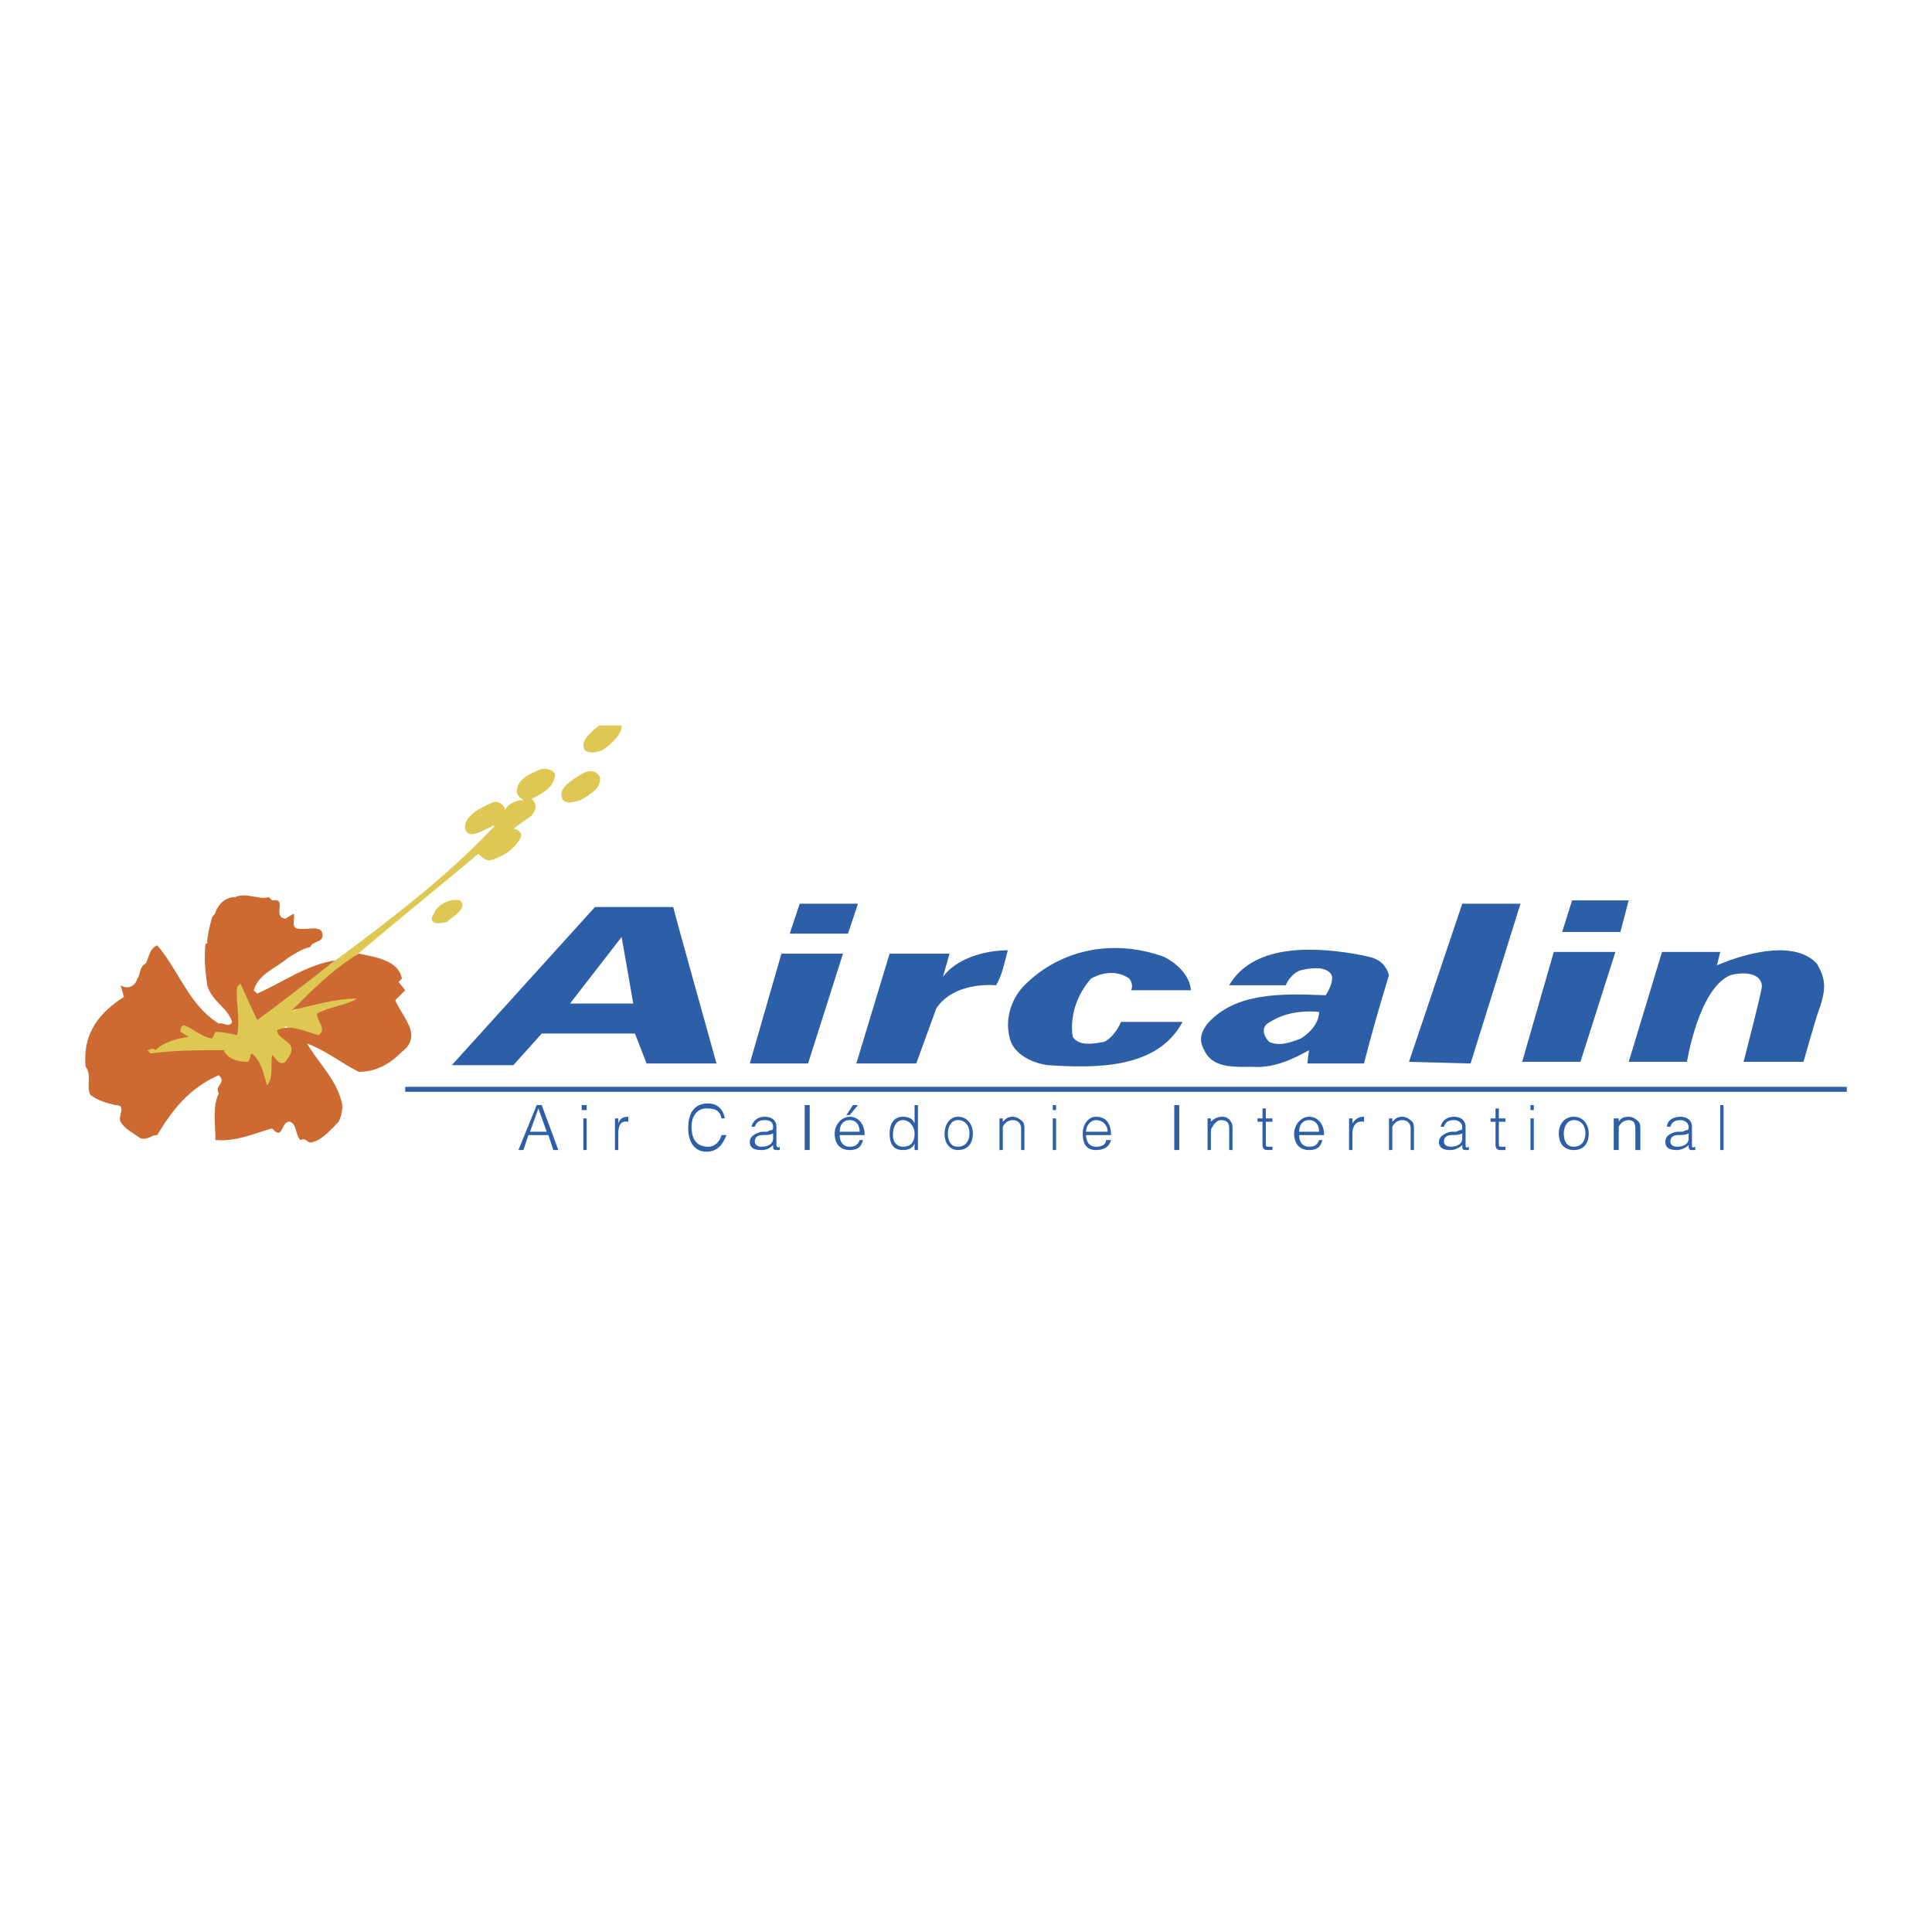 <?xml version="1.0" encoding="UTF-8"?> <svg xmlns="http://www.w3.org/2000/svg" width="2500" height="2500" viewBox="0 0 192.756 192.756"><g fill-rule="evenodd" clip-rule="evenodd"><path fill="#fff" d="M0 0h192.756v192.756H0V0z"></path><path d="M55.375 77.207c0 1.329-1.328 1.993-2.325 2.491.332.333.664.831 0 1.661l-1.827 1.328c.498 0 .996.499.664.997-.664 1.163-1.827 1.827-2.989 2.159-.499 0-.831-.332-1.163-.665-6.145 5.149-12.456 10.131-18.601 15.779l5.48-2.99 1.661 1.992-3.986 1.328c.332.666 0 1.33-.332 1.994-.997.166-1.993-.498-2.989-.664-.665-.166-.167-.498-.665 0 .166.996 1.661 1.992.498 3.32-.498.166-.83.666-1.162.166-.332-.332.166.334-.166.5-.166.83-.166.996-.665 1.826l-1.495-2.492c-.498 0-.498-.166-.664.166-.997 0-1.827-.332-2.492-1.162-2.325 0-4.816.166-7.141.332l-.664-.83c1.162-.664-.831-.498.332-.664.664-1.162 2.491-.996 2.989-1.992 1.329 0 2.989 2.656 3.654.664.498 0 1.993.996 2.325.332-.664-1.826-.166-5.148-.166-6.81.831.664 1.495 4.815 2.159 5.813 7.64-6.146 16.607-11.792 23.749-19.432-.83.166-2.657 1.661-2.989.332-.166-1.328 1.661-2.159 2.823-2.657.498-.167 1.163.332 1.163.83.166-.664 1.495-1.163 1.827-.997 0-.166-.498-.166-.664-.83 0-1.329 1.329-1.827 2.491-2.325.5.001.998.001 1.33.5z" fill="#dec853"></path><path d="M27.143 89.829h.167c1.328-.166-.167 1.661 1.162 1.827l.83-.499c.167.499-.332 1.495.499 1.495.665.166 1.993-.332 2.325.332.333 1.163-.996.831-1.162 1.495-.83.166-1.827.83-2.325 1.162-1.162.997-2.823 1.496-3.321 3.156l.332.332c2.657-1.162 4.816-2.823 7.806-3.321-2.325 1.827-5.314 4.151-7.806 5.979l-1.661-3.654-.332.332c-.166 1.494.332 3.156 0 4.816-.664-.166-1.495-.332-2.159-.332l-.333.664c-1.162-.166-1.827-.996-2.823-1.328-.332.166-.332.332-.332.664l.831.498c-1.163.166-2.492.498-3.322 1.328-.332-.332-.498 0-.83 0l.332.332c2.325-.332 4.816-.332 7.307-.332.333.83 1.329 1.162 2.326 1.162.498-.166.166-1.162.664-.664.83.83.996 1.994 1.328 2.99.665-.664.333-2.16.499-2.99.333.166.664 1.164 1.329.664.332-.498.83-.996.499-1.66-.333-.498-1.329-.83-1.329-1.494 1.329-.664 2.823.166 4.152.498.83-.664-.167-1.328-.167-2.16 1.163-.664 2.99-.83 3.986-1.494-2.159 0-4.318.664-6.477 1.162 1.993-1.992 4.152-4.151 6.643-5.646 1.661.332 3.985.665 4.318 2.492l-.333.332.665.83-.997.996c.665 1.662 2.823 3.488.665 5.148-1.163 1.162-2.491 1.994-4.318 1.994-1.661-.832-3.322-2.16-5.148-2.824 1.163 1.992 2.989 3.654 3.487 5.979 0 0 .166.83-.332 1.828-.498.498-1.661 1.826-2.491 1.992-.664.332-.664-.498-1.329-.166-.498-.498-.332-1.494-.996-1.826-.997-.166-.665 1.992-1.827.664-1.827.498-3.488 1.328-5.646 1.162 0-1.494-.333-3.322.332-4.65-.498-.83.831-.996 0-1.826-2.989 1.328-4.65 3.486-6.145 5.979-.664 0-.83.498-1.661.332-.665-.498-1.661-.996-1.993-1.66-.332-.5.665-1.662-.498-1.662-.831-.166-1.827-.498-2.491-.996-.498-.83.166-1.992-.498-2.822-.333-3.488 1.495-5.48 3.82-6.977l-.333-1.162c.831.498 1.495 0 1.661-.664.332-.332.166-1.162.831-1.495.332-.499.332-1.495 1.162-1.827 2.159 2.492 3.156 5.978 6.145 7.806.498-.166.997.498 1.329-.166-.498-1.496-1.993-1.994-2.491-3.654-.166-1.328-.332-2.491-.166-4.152h.166c0-.997.498-2.657.498-2.657s.333-.333.333-.499c.332-.831.997-1.495 1.993-1.495.997-.498 2.491.332 3.322 0l.328.332z" fill="#cc6a32"></path><path d="M51.722 114.74l1.827-4.484h.498l1.661 4.484h-.499l-.498-1.494h-1.993l-.498 1.494h-.498zm1.163-1.826h1.661l-.831-2.326-.83 2.326zM58.199 111.584h.333v3.156h-.333v-3.156zm-.166-1.328h.499v.498h-.499v-.498zM61.687 114.74h-.333v-3.156h.333v.5c.166-.5.498-.666.996-.666v.5c-.83-.166-.996.498-.996 1.162v1.66zM71.984 111.584c-.167-.83-.665-.996-1.495-.996-.996 0-1.495.83-1.495 1.828 0 .996.333 1.992 1.661 1.992.665 0 1.163-.498 1.329-1.162h.498c-.332.83-.831 1.66-1.993 1.66-1.329 0-1.827-1.162-1.827-2.324 0-1.828.831-2.492 1.993-2.492.831 0 1.495.498 1.661 1.494h-.332zM76.468 112.914c.166 0 .332-.166.498-.166s.166-.166.166-.332c0-.332-.166-.664-.83-.664-.499 0-.831.166-.997.664h-.332c.166-.664.664-.998 1.329-.998.664 0 1.163.334 1.163.998v1.826c0 .166.166.332.332.166v.332h-.333c-.333 0-.333-.166-.333-.498-.332.332-.664.498-1.163.498-.664 0-1.162-.166-1.162-.83 0-.498.498-.83 1.162-.996h.5zm.664.166c-.332.166-.664.166-.997.166-.498 0-.83.166-.83.664 0 .332.332.498.664.498.499 0 1.163-.166 1.163-.83v-.498zM80.288 110.256h.498v4.484h-.498v-4.484zM84.439 111.252l.665-.996h.498l-.831.996h-.332zm1.329 1.662c0-.664-.332-1.162-.997-1.162s-.997.498-.997 1.162h1.994zm-1.993.332c0 .664.332 1.162.997 1.162.499 0 .831-.166.997-.664h.331c-.166.664-.498.996-1.329.996-.997 0-1.495-.664-1.495-1.66 0-.83.665-1.662 1.495-1.662.831 0 1.495.666 1.495 1.828h-2.491zM91.249 110.256h.332v4.484h-.332v-.664c-.166.498-.664.664-1.163.664-.997 0-1.329-.664-1.329-1.66 0-.83.332-1.662 1.329-1.662.499 0 .997.166 1.163.666v-1.828zm-1.163 1.496c-.664 0-.997.664-.997 1.494s.499 1.162.997 1.162c.831 0 1.163-.498 1.163-1.328 0-.664-.499-1.328-1.163-1.328zM94.238 113.08c0-.83.499-1.662 1.329-1.662.997 0 1.494.832 1.494 1.662 0 .996-.498 1.66-1.494 1.66-.665 0-1.329-.498-1.329-1.66zm1.328-1.328c-.664 0-.997.664-.997 1.328 0 .83.333 1.328.997 1.328.831 0 1.163-.664 1.163-1.328s-.332-1.328-1.163-1.328zM100.051 114.74h-.332v-3.156h.332v.334c.332-.334.498-.5.996-.5.332 0 .664.166.996.5.166.166.166.498.166.664v2.158h-.332v-2.158c0-.498-.332-.83-.83-.83s-.83.332-.996.664v2.324zM105.033 111.584h.332v3.156h-.332v-3.156zm0-1.328h.332v.498h-.332v-.498zM108.355 113.246c0 .664.332 1.162.996 1.162.498 0 .996-.166.996-.664h.498c-.166.664-.664.996-1.494.996-.996 0-1.328-.664-1.328-1.66 0-.83.498-1.662 1.328-1.662.996 0 1.494.666 1.494 1.828h-2.49zm2.159-.332c0-.664-.498-1.162-1.162-1.162-.498 0-.996.498-.996 1.162h2.158zM117.156 110.256h.498v4.484h-.498v-4.484zM120.811 114.74h-.332v-3.156h.332v.334c.332-.334.664-.5 1.162-.5.332 0 .664.166.83.5.166.166.166.498.166.664v2.158h-.332v-2.158c0-.498-.166-.83-.83-.83-.332 0-.664.332-.83.664-.166.166-.166.332-.166.664v1.66zM126.955 114.74h-.498c-.332 0-.498-.166-.498-.498v-2.324h-.498v-.334h.498v-.996h.332v.996h.664v.334h-.664v2.158c0 .332 0 .332.332.332h.332v.332zM129.613 113.246c0 .664.332 1.162.996 1.162.498 0 .83-.166.996-.664h.332c-.166.664-.498.996-1.328.996-.996 0-1.494-.664-1.494-1.66 0-.83.664-1.662 1.494-1.662s1.494.666 1.494 1.828h-2.49zm1.992-.332c0-.664-.332-1.162-.996-1.162s-.996.498-.996 1.162h1.992zM134.928 114.74h-.332v-3.156h.332v.5c.332-.5.664-.666 1.162-.666v.5c-.83-.166-1.162.498-1.162 1.162v1.66zM138.912 114.74h-.332v-3.156h.332v.334c.332-.334.5-.5.998-.5.332 0 .664.166.996.5.166.166.166.498.166.664v2.158h-.332v-2.158c0-.498-.332-.83-.83-.83s-.832.332-.998.664v2.324zM145.225 112.914c.166 0 .332-.166.498-.166s.166-.166.166-.332c0-.332-.332-.664-.83-.664s-.832.166-.998.664h-.332c.166-.664.666-.998 1.33-.998s1.162.334 1.162.998v1.826c0 .166 0 .332.332.166v.332h-.332c-.332 0-.332-.166-.332-.498-.332.332-.83.498-1.164.498-.664 0-1.162-.166-1.162-.83 0-.498.498-.83 1.162-.996h.5zm.664.166c-.332.166-.664.166-.996.166-.498 0-.832.166-.832.664 0 .332.334.498.664.498.5 0 1.164-.166 1.164-.83v-.498zM150.207 114.74h-.5c-.332 0-.498-.166-.498-.498v-2.324h-.498v-.334h.498v-.996h.332v.996h.666v.334h-.666v2.158c0 .332 0 .332.334.332h.332v.332zM152.697 111.584h.332v3.156h-.332v-3.156zm0-1.328h.332v.498h-.332v-.498zM155.521 113.08c0-.83.498-1.662 1.494-1.662s1.494.832 1.494 1.662c0 .996-.498 1.66-1.494 1.66-.829 0-1.494-.498-1.494-1.66zm1.495-1.328c-.664 0-.996.664-.996 1.328 0 .83.332 1.328.996 1.328.83 0 1.162-.664 1.162-1.328s-.332-1.328-1.162-1.328zM161.5 114.74h-.498v-3.156h.498v.334c.166-.334.498-.5.996-.5.332 0 .664.166.996.5.166.166.166.498.166.664v2.158h-.498v-2.158c0-.498-.166-.83-.664-.83s-.83.332-.996.664v2.324zM167.811 112.914c.166 0 .332-.166.498-.166s.166-.166.166-.332c0-.332-.332-.664-.83-.664s-.83.166-.996.664h-.332c0-.664.664-.998 1.328-.998s1.162.334 1.162.998v1.826c0 .166 0 .332.332.166v.332h-.332c-.332 0-.332-.166-.332-.498-.332.332-.83.498-1.162.498-.664 0-1.162-.166-1.162-.83 0-.498.332-.83 1.162-.996h.498zm.664.166c-.332.166-.664.166-.996.166-.498 0-.83.166-.83.664 0 .332.332.498.664.498.498 0 1.162-.166 1.162-.83v-.498zM171.631 110.256h.332v4.484h-.332v-4.484zM40.429 108.928h143.823v-.498H40.429v.498z" fill="#2d5fa9"></path><path d="M62.034 72.391c.008.957-1.223 2.021-2.008 2.491-.664.166-.996.333-1.661 0-.167-.332-.333-.664.166-1.328a7.022 7.022 0 0 1 1.248-1.163h2.255zM59.86 77.539c.166 1.163-1.163 1.827-1.993 2.325-.831.167-1.163.333-1.661 0-.665-.996.498-1.827 1.328-2.325.499-.332 1.662-1.163 2.326 0zM45.91 89.829c.83.831-.831 1.661-1.329 2.159-.83.166-1.162.166-1.328 0-.499-.332.166-.831.166-1.163.664-.83 1.66-1.162 2.491-.996z" fill="#dec853"></path><path d="M59.362 90.493l-14.283 15.778h6.146l2.823-3.156h9.3l1.163 2.988h6.975s-4.318-15.444-4.318-15.61h-7.806zm-2.491 9.632l5.148-6.643 1.162 6.643h-6.31zM79.789 90.161l-.997 2.989h5.813l.997-2.989h-5.813zM140.574 105.938l6.145.166 4.982-15.943h-5.812l-5.315 15.777zM135.924 95.309c-4.318-.83-10.795-1.329-13.287 2.99h5.646c.166-.498.832-1.328 1.496-1.494.664-.167 2.324-.499 2.988.332.498.664-.498 2.158-.498 2.158-4.318-.166-8.969-.332-11.791 2.824-.498.664-.996 1.494-.332 2.656.83 1.828 2.988 1.662 4.816 1.662 2.158.166 4.152-.832 5.646-1.662 0 0-.166.996-.166 1.328h5.646c.996-3.984 2.49-8.801 2.49-8.801-.496-1.827-2.156-1.827-2.654-1.993zm-6.145 8.304c-.832.332-2.16.83-3.156.332-.498-.498-.83-1.328-.166-1.826 1.494-.998 3.156-1.33 5.148-1.162 0 1.162-.996 2.158-1.826 2.656zM181.264 96.14c-2.16-2.325-6.811-1.163-9.965.166l.332-1.329h-5.812l-3.322 10.96h5.812s1.162-7.307 4.318-8.635c1.162-.332 2.988-.332 3.154.996.168 0-1.826 7.639-1.826 7.639h5.979s1.496-5.314 1.662-5.48c.498-1.66.664-2.656-.332-4.317zM94.072 97.469l.665-2.326h-5.979l-3.321 10.96h5.979l1.993-5.48c1.162-1.826 3.653-2.49 5.979-2.324.664-1.162.83-2.325 1.162-3.488-2.325 0-5.149.83-6.478 2.658zM118.818 98.797c-.168-2.159-2.658-3.322-2.658-3.322-4.982-1.826-10.297-.83-13.951 2.824-1.162 1.162-1.992 3.156-1.494 5.148.332 1.826 2.492 2.656 3.82 2.824 4.982.332 10.961.332 13.451-4.318h-6.145c-.332.83-.996 1.66-1.66 1.992-.996.166-2.492.498-3.156-.498-.332-2.16.498-4.318 1.828-5.812 1.162-.664 2.656-.83 3.818 0 .498.664.168 1.162.168 1.162h5.979zM74.807 106.104h5.813l3.487-10.961h-6.145l-3.155 10.961zM156.85 89.829l-.996 3.155h5.812l.83-3.155h-5.646zM151.867 105.938h5.813l3.488-10.961h-6.147l-3.154 10.961z" fill="#2d5fa9"></path></g></svg> 